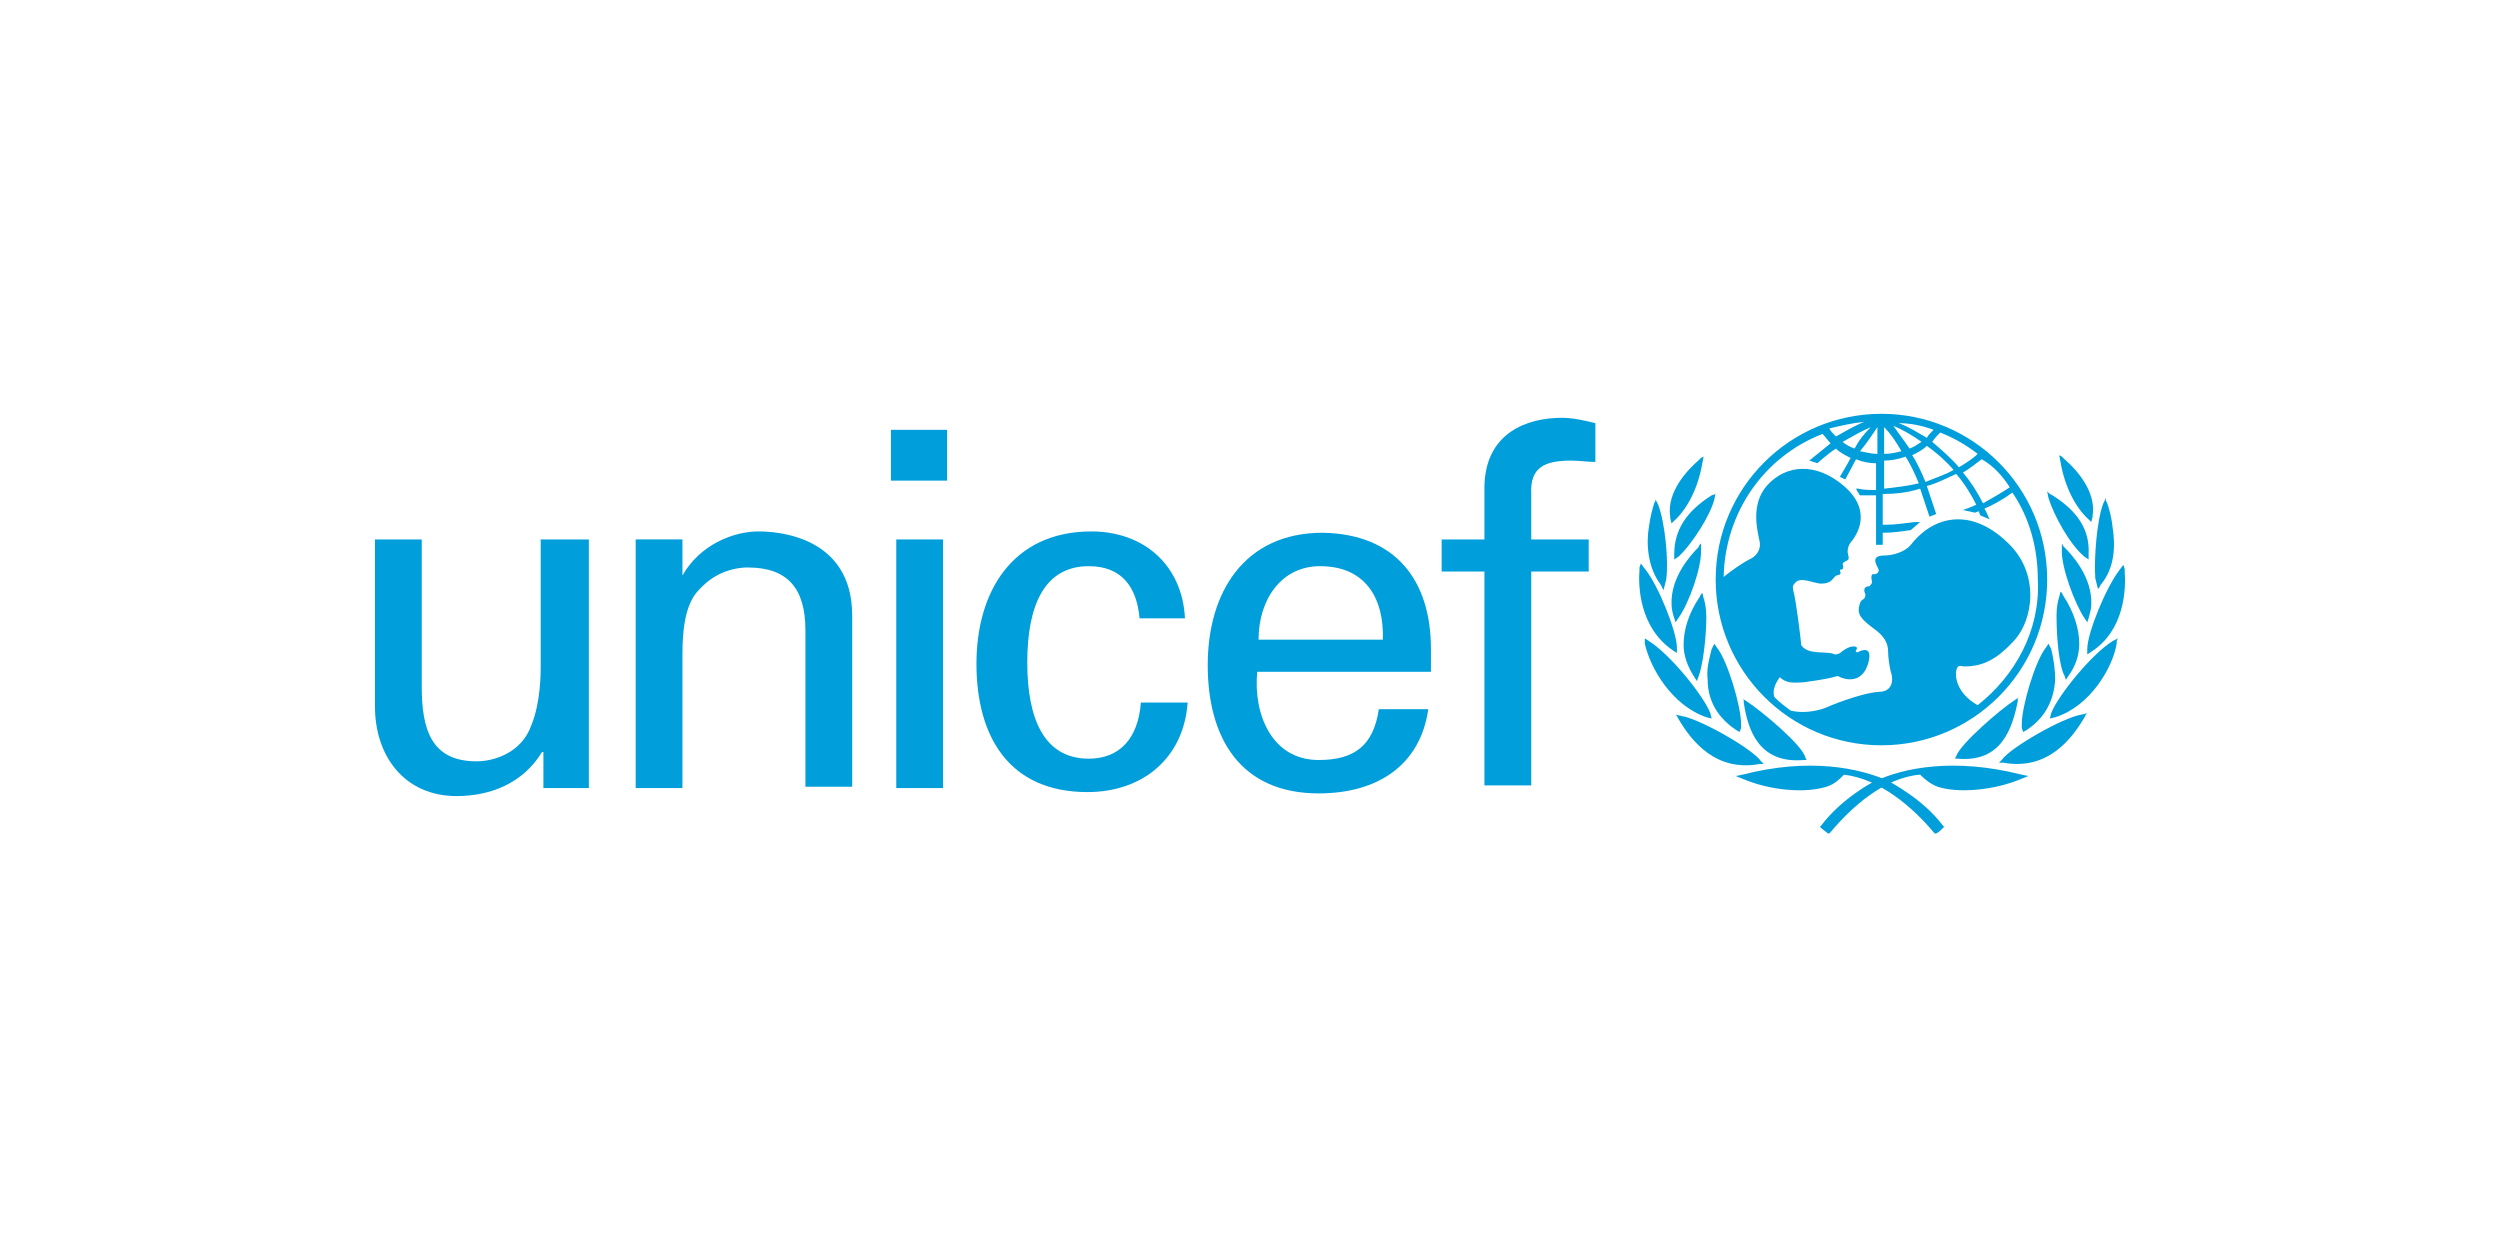 <svg xmlns="http://www.w3.org/2000/svg" xmlns:xlink="http://www.w3.org/1999/xlink" id="Layer_1" x="0px" y="0px" viewBox="0 0 100 50" style="enable-background:new 0 0 100 50;" xml:space="preserve"><style type="text/css">	.st0{fill:#009EDB;}</style><g>	<path class="st0" d="M75.257,16.552c-3.636,0-6.63,2.941-6.63,6.63c0,3.636,2.941,6.63,6.63,6.63c3.636,0,6.63-2.941,6.63-6.63  S78.893,16.552,75.257,16.552 M80.39,19.492c-0.321,0.214-0.695,0.428-1.069,0.642c-0.214-0.428-0.481-0.855-0.802-1.23  c0.267-0.16,0.535-0.374,0.749-0.535C79.748,18.637,80.122,19.065,80.39,19.492 M77.609,17.3c0.535,0.214,1.016,0.481,1.497,0.855  c-0.214,0.214-0.481,0.374-0.749,0.535c-0.321-0.374-0.695-0.695-1.069-1.016C77.395,17.514,77.502,17.407,77.609,17.3   M78.144,18.797c-0.374,0.214-0.749,0.321-1.123,0.481c-0.16-0.374-0.321-0.749-0.535-1.069c0.214-0.107,0.428-0.214,0.588-0.374  C77.449,18.102,77.823,18.423,78.144,18.797 M77.342,17.193c-0.107,0.107-0.214,0.214-0.267,0.321  c-0.374-0.214-0.695-0.428-1.123-0.588C76.433,16.926,76.914,17.033,77.342,17.193 M76.861,17.674  c-0.16,0.107-0.321,0.214-0.481,0.267c-0.214-0.321-0.428-0.588-0.642-0.909C76.112,17.193,76.487,17.407,76.861,17.674   M75.364,17.086c0.267,0.267,0.481,0.588,0.695,0.962c-0.214,0.053-0.428,0.107-0.695,0.107V17.086z M75.364,18.423  c0.267,0,0.588-0.053,0.855-0.16c0.214,0.321,0.374,0.695,0.535,1.069c-0.428,0.107-0.909,0.16-1.39,0.214V18.423z M75.096,17.086  v1.069c-0.214,0-0.428-0.053-0.695-0.107C74.669,17.728,74.883,17.407,75.096,17.086 M74.187,17.942  c-0.16-0.053-0.374-0.16-0.481-0.267c0.374-0.214,0.749-0.428,1.123-0.588C74.562,17.354,74.348,17.621,74.187,17.942   M74.562,16.872c-0.374,0.16-0.749,0.374-1.123,0.588c-0.107-0.107-0.214-0.214-0.267-0.321  C73.599,17.033,74.081,16.926,74.562,16.872 M79.106,28.208c-0.855-0.481-0.909-1.176-0.855-1.39  c0.053-0.267,0.214-0.16,0.321-0.16c0.588,0,1.176-0.16,1.925-0.962c0.855-0.855,1.123-2.78-0.214-4.01  c-1.39-1.337-2.887-1.123-3.85,0.107c-0.214,0.267-0.695,0.428-1.069,0.428c-0.642,0-0.214,0.481-0.214,0.588  c0,0.107-0.107,0.16-0.16,0.16c-0.214-0.053-0.107,0.267-0.107,0.321c0,0.053-0.107,0.16-0.107,0.16  c-0.267,0-0.214,0.214-0.16,0.321c0,0.053,0,0.16-0.107,0.214s-0.16,0.267-0.16,0.428c0,0.267,0.267,0.481,0.695,0.802  c0.428,0.321,0.481,0.642,0.481,0.855s0.053,0.588,0.107,0.802c0.107,0.267,0.107,0.802-0.481,0.802  c-0.749,0.053-2.032,0.588-2.139,0.642c-0.428,0.16-0.962,0.214-1.39,0.107c-0.214-0.16-0.428-0.321-0.642-0.535  c-0.107-0.267,0.053-0.588,0.214-0.802c0.267,0.267,0.588,0.214,0.802,0.214c0.214,0,1.176-0.16,1.337-0.214  c0.16-0.053,0.214-0.053,0.267,0c0.374,0.16,0.909,0.16,1.123-0.535c0.214-0.749-0.267-0.535-0.374-0.481  c-0.053,0.053-0.16,0-0.107-0.053c0.107-0.16-0.053-0.16-0.107-0.16c-0.214,0-0.481,0.214-0.535,0.267  c-0.107,0.053-0.16,0.053-0.214,0.053c-0.267-0.16-1.069,0.053-1.337-0.374c0-0.107-0.214-1.871-0.321-2.192  c0-0.053-0.053-0.16,0.053-0.267c0.214-0.321,0.749,0,1.069,0c0.374,0,0.428-0.16,0.535-0.267s0.16-0.053,0.214-0.107  c0.053-0.053,0-0.107,0-0.16c0-0.053,0.053,0,0.107-0.053c0.053-0.053,0-0.16,0-0.214c0.107-0.16,0.321-0.053,0.214-0.374  c-0.053-0.214,0.053-0.428,0.16-0.535c0.16-0.214,0.855-1.176-0.321-2.192c-1.123-0.962-2.299-0.855-3.048-0.053  c-0.749,0.802-0.374,1.978-0.321,2.299c0.053,0.321-0.16,0.588-0.428,0.695c-0.214,0.107-0.695,0.428-1.016,0.695  c0.053-2.566,1.604-4.812,3.957-5.721c0.107,0.107,0.214,0.267,0.321,0.374c-0.267,0.214-0.855,0.695-0.855,0.695  s0.053,0,0.16,0.053c0.053,0,0.16,0.053,0.16,0.053s0.481-0.428,0.749-0.588c0.16,0.16,0.374,0.267,0.588,0.374  c-0.107,0.214-0.428,0.749-0.428,0.749s0.053,0.053,0.107,0.053c0.053,0.053,0.107,0.053,0.107,0.053s0.321-0.588,0.428-0.802  c0.267,0.107,0.535,0.16,0.802,0.16v1.069c-0.16,0-0.535,0-0.695-0.053h-0.107l0.053,0.107c0.053,0.053,0.053,0.107,0.107,0.16l0,0  l0,0c0.107,0,0.481,0,0.642,0v1.978h0.267V21.31c0.428,0,0.749-0.053,1.123-0.107l0,0l0.374-0.321h-0.214  c-0.428,0.053-0.802,0.107-1.123,0.107c0,0-0.107,0-0.16,0v-1.23c0.481,0,1.016-0.053,1.497-0.214  c0.107,0.321,0.374,1.123,0.374,1.123l0.267-0.107c0,0-0.267-0.802-0.374-1.123c0.428-0.107,0.802-0.321,1.176-0.481  c0.321,0.374,0.588,0.802,0.802,1.23c-0.214,0.107-0.535,0.214-0.535,0.214C78.786,20.455,79,20.508,79,20.508  s0.107-0.053,0.16-0.053c0,0.053,0.053,0.16,0.053,0.16l0.374,0.16l-0.053-0.107c0,0-0.107-0.267-0.16-0.321  c0.374-0.16,0.749-0.374,1.123-0.642c0.695,1.016,1.016,2.246,1.016,3.475C81.619,25.213,80.604,27.031,79.106,28.208"></path>	<path class="st0" d="M68.039,18.316l-0.107,0.107c-0.374,0.321-1.283,1.23-1.123,2.246v0.053l0.053,0.214l0.107-0.107  c0.535-0.481,0.962-1.337,1.123-2.299l0.053-0.267L68.039,18.316z"></path>	<path class="st0" d="M66.221,20.027l-0.053,0.107c-0.053,0.16-0.16,0.535-0.214,0.962c-0.107,0.642-0.053,1.604,0.481,2.299  l0.053,0.107l0.053,0.107l0.107-0.428c0.107-0.749-0.053-2.299-0.321-2.994l-0.107-0.214V20.027z"></path>	<path class="st0" d="M65.579,22.7v0.107c-0.053,0.642,0,2.299,1.337,3.208l0.16,0.107v-0.214c0-0.642-0.749-2.513-1.283-3.155  l-0.16-0.214L65.579,22.7z"></path>	<path class="st0" d="M65.793,25.641v0.107c0.214,0.962,1.069,2.459,2.459,2.941l0.214,0.053l-0.053-0.214  c-0.267-0.695-1.604-2.353-2.459-2.887l-0.16-0.107V25.641z"></path>	<path class="st0" d="M68.627,19.76l-0.16,0.053c-1.016,0.642-1.497,1.39-1.497,2.353v0.214l0.16-0.107  c0.535-0.481,1.283-1.657,1.444-2.299l0.053-0.267V19.76z"></path>	<path class="st0" d="M67.985,21.791l-0.053,0.107c-0.267,0.267-1.123,1.176-1.069,2.299c0,0.16,0.053,0.374,0.107,0.535l0.053,0.16  l0.107-0.16c0.428-0.588,0.962-2.085,0.909-2.78v-0.214L67.985,21.791z"></path>	<path class="st0" d="M68.039,23.77l-0.053,0.107c-0.428,0.642-0.642,1.283-0.642,1.925c0,0.428,0.16,0.855,0.428,1.283l0.107,0.16  l0.053-0.16c0.16-0.374,0.321-1.497,0.321-2.406c0-0.321-0.053-0.588-0.107-0.749l-0.053-0.214L68.039,23.77z"></path>	<path class="st0" d="M68.52,25.855l-0.053,0.107c-0.107,0.428-0.214,0.802-0.16,1.23c0,0.855,0.428,1.551,1.176,2.032l0.107,0.053  l0.053-0.16v-0.16c0-0.695-0.535-2.513-0.962-3.048l-0.107-0.16L68.52,25.855z"></path>	<path class="st0" d="M67.076,28.635l0.053,0.107c0.535,0.909,1.497,2.139,3.262,1.818h0.16l-0.107-0.107  c-0.321-0.481-2.459-1.711-3.208-1.818l-0.214-0.053L67.076,28.635z"></path>	<path class="st0" d="M69.696,30.988L69.696,30.988l-0.267,0.053l0.267,0.107c1.123,0.481,2.513,0.588,3.368,0.321  c0.321-0.107,0.481-0.267,0.695-0.481c1.444,0.16,2.78,1.337,3.582,2.299l0.053,0.053h0.053c0.107-0.053,0.214-0.16,0.267-0.214  l0.053-0.053l-0.053-0.053c-0.802-1.069-2.085-1.711-2.139-1.764C74.401,30.72,72.37,30.293,69.696,30.988"></path>	<path class="st0" d="M69.75,27.994v0.107c0.16,1.069,0.588,2.459,2.406,2.299h0.107l-0.053-0.107  c-0.107-0.481-1.764-1.871-2.353-2.246l-0.16-0.107L69.75,27.994z"></path>	<path class="st0" d="M82.368,18.209l0.053,0.267c0.16,0.962,0.588,1.818,1.123,2.299l0.107,0.107l0.053-0.214v-0.053  c0.16-1.016-0.749-1.925-1.123-2.246l-0.107-0.107L82.368,18.209z"></path>	<path class="st0" d="M84.239,19.92l-0.107,0.214c-0.267,0.695-0.374,2.246-0.321,2.994l0.107,0.428l0.053-0.053l0.053-0.107  c0.588-0.695,0.588-1.604,0.481-2.299c-0.053-0.481-0.16-0.802-0.214-0.962l-0.053-0.107V19.92z"></path>	<path class="st0" d="M84.934,22.593l-0.16,0.214c-0.535,0.695-1.283,2.513-1.283,3.155v0.214l0.16-0.107  c1.337-0.855,1.39-2.513,1.337-3.208v-0.107L84.934,22.593z"></path>	<path class="st0" d="M84.72,25.534l-0.214,0.107c-0.855,0.535-2.192,2.192-2.459,2.887l-0.053,0.214l0.214-0.053  c1.39-0.428,2.299-1.978,2.459-2.941v-0.107L84.72,25.534z"></path>	<path class="st0" d="M81.887,19.653l0.053,0.267c0.214,0.695,0.855,1.871,1.444,2.353l0.16,0.107v-0.214  c0.053-0.962-0.428-1.711-1.444-2.353l-0.107-0.053L81.887,19.653z"></path>	<path class="st0" d="M82.475,21.738v0.214c-0.053,0.695,0.535,2.246,0.909,2.78l0.107,0.16l0.053-0.16  c0.053-0.214,0.107-0.374,0.107-0.535c0.053-1.123-0.802-2.032-1.069-2.299l-0.053-0.053L82.475,21.738z"></path>	<path class="st0" d="M82.421,23.663l-0.053,0.214c-0.053,0.16-0.107,0.428-0.107,0.749c0,0.909,0.107,2.032,0.321,2.406l0.053,0.16  l0.107-0.16c0.267-0.374,0.428-0.802,0.428-1.283c0-0.588-0.214-1.283-0.642-1.925l-0.053-0.107L82.421,23.663z"></path>	<path class="st0" d="M81.94,25.748l-0.107,0.16c-0.428,0.535-0.962,2.353-0.962,3.048c0,0,0,0.107,0,0.16l0.053,0.16l0.107-0.053  c0.749-0.481,1.123-1.176,1.176-2.032c0-0.374-0.053-0.802-0.16-1.23l-0.053-0.107L81.94,25.748z"></path>	<path class="st0" d="M83.491,28.528l-0.214,0.053c-0.749,0.107-2.887,1.337-3.208,1.818l-0.107,0.107h0.16  c1.764,0.321,2.727-0.909,3.261-1.818l0.053-0.107L83.491,28.528z"></path>	<path class="st0" d="M74.989,31.255c-0.053,0-1.337,0.695-2.139,1.764l-0.053,0.053l0.053,0.053  c0.053,0.053,0.214,0.16,0.267,0.214h0.053l0.053-0.053c0.802-0.962,2.139-2.192,3.582-2.299c0.214,0.214,0.428,0.374,0.695,0.481  c0.802,0.267,2.246,0.16,3.368-0.321l0.267-0.107l-0.267-0.053C78.144,30.293,76.112,30.72,74.989,31.255"></path>	<path class="st0" d="M80.764,27.887l-0.16,0.107c-0.588,0.374-2.192,1.764-2.353,2.246l-0.053,0.107h0.107  c1.764,0.16,2.192-1.23,2.406-2.299V27.94L80.764,27.887z"></path>	<path class="st0" d="M35.638,17.193h2.246v2.032h-2.246V17.193z M35.851,21.578h1.871v9.945h-1.871V21.578z"></path>	<path class="st0" d="M21.683,21.578h1.871v9.945h-1.818v-1.444h-0.053c-0.749,1.23-2.032,1.764-3.422,1.764  c-2.085,0-3.262-1.604-3.262-3.582v-6.683h1.871v5.881c0,1.711,0.374,2.994,2.192,2.994c0.749,0,1.818-0.374,2.192-1.444  c0.374-0.909,0.374-2.085,0.374-2.353v-5.079H21.683z"></path>	<path class="st0" d="M27.297,23.021L27.297,23.021c0.695-1.23,2.032-1.764,3.048-1.764c0.695,0,3.743,0.16,3.743,3.368v6.844  h-1.871v-6.256c0-1.657-0.695-2.513-2.299-2.513c0,0-1.016-0.053-1.818,0.749c-0.267,0.267-0.802,0.695-0.802,2.673v5.4h-1.871  v-9.945h1.871V23.021z"></path>	<path class="st0" d="M45.582,24.732c-0.107-1.23-0.695-2.085-2.032-2.085c-1.764,0-2.459,1.551-2.459,3.85s0.695,3.85,2.459,3.85  c1.23,0,1.978-0.802,2.085-2.246h1.871c-0.16,2.246-1.818,3.582-4.01,3.582c-3.155,0-4.438-2.246-4.438-5.133  s1.444-5.293,4.598-5.293c2.085,0,3.636,1.337,3.743,3.475C47.4,24.732,45.582,24.732,45.582,24.732z"></path>	<path class="st0" d="M50.288,26.871c-0.16,1.711,0.588,3.529,2.459,3.529c1.444,0,2.192-0.588,2.406-2.032h1.978  c-0.321,2.246-2.032,3.368-4.384,3.368c-3.155,0-4.438-2.246-4.438-5.133s1.444-5.293,4.598-5.293  c2.941,0.053,4.331,1.925,4.331,4.652v0.909C57.238,26.871,50.288,26.871,50.288,26.871z M55.314,25.588  c0.053-1.657-0.695-2.941-2.513-2.941c-1.551,0-2.459,1.337-2.459,2.941H55.314z"></path>	<path class="st0" d="M59.377,31.416v-8.555h-1.711v-1.283h1.711v-2.139c0.053-2.139,1.711-2.727,3.101-2.727  c0.428,0,0.909,0.107,1.337,0.214v1.551c-0.321,0-0.642-0.053-0.962-0.053c-1.069,0-1.657,0.267-1.604,1.337v1.818h2.299v1.283  h-2.299v8.555H59.377z"></path></g></svg>